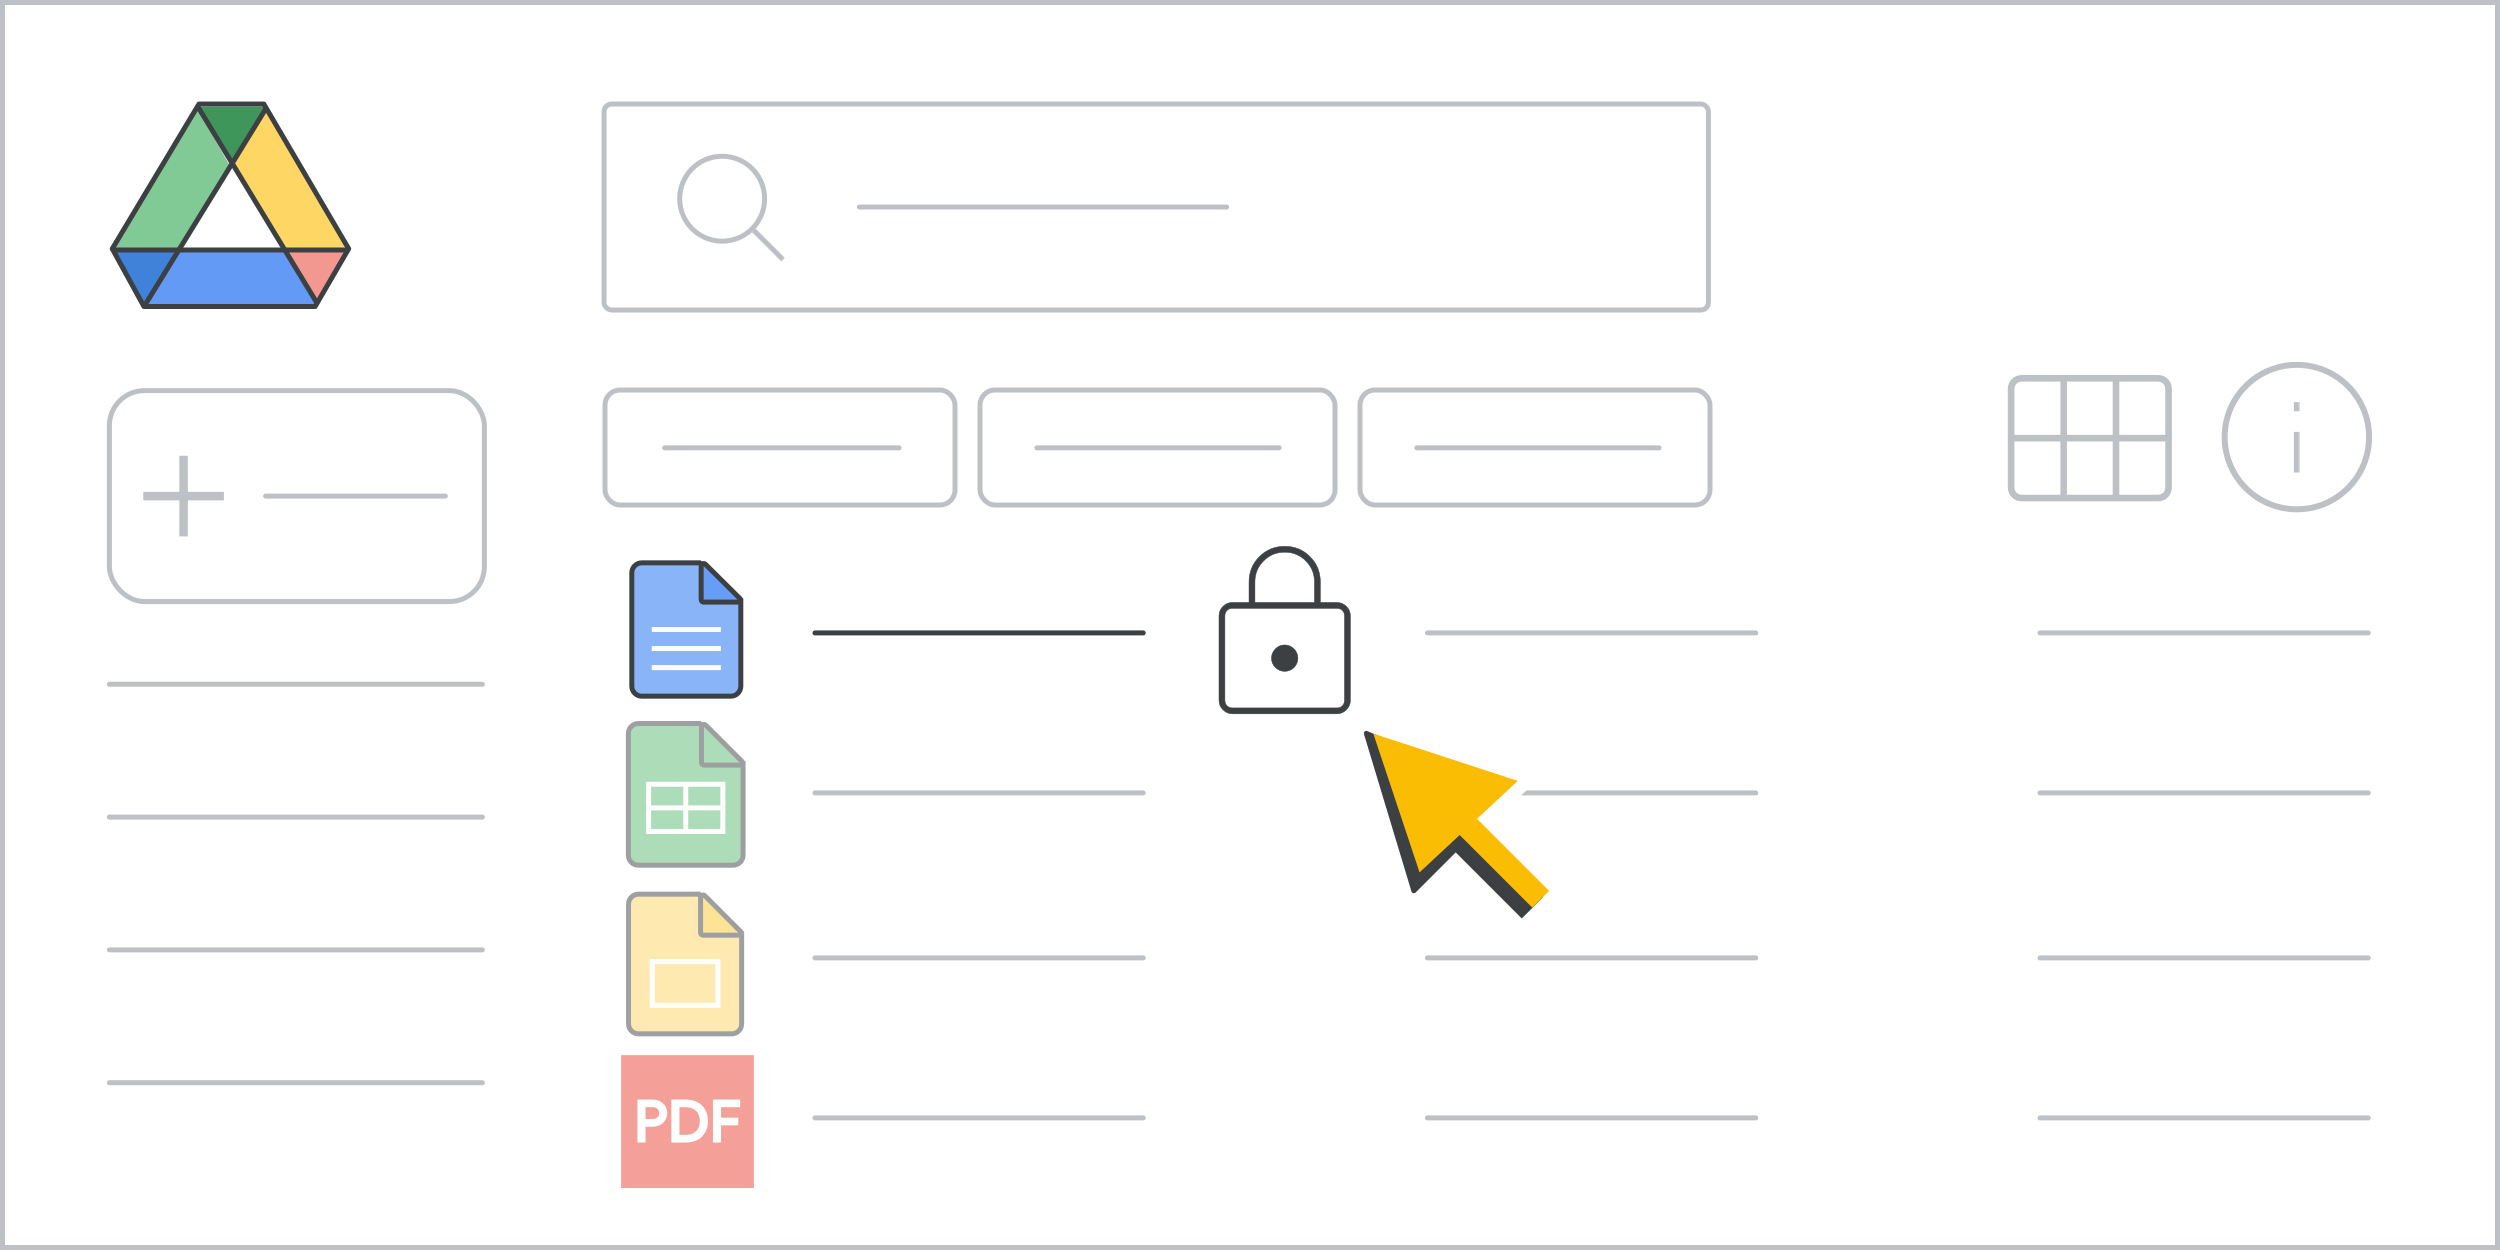 <svg width="500" height="250" viewBox="0 0 500 250" fill="none" xmlns="http://www.w3.org/2000/svg">
<rect x="0" y="0" width="500" height="250" fill="#333333" stroke="none"/>
<g id="drive-locked-file-in-drive-file-list" clip-path="url(#clip0_61_33150)">
<rect width="500" height="250" fill="white"/>
<rect id="border/bg" x="0.5" y="0.5" width="499" height="249" fill="white" stroke="#BDC1C6"/>
<g id="search">
<rect id="Rectangle" x="120.812" y="20.812" width="220.875" height="41.188" rx="1.5" fill="white" stroke="#BDC1C6"/>
<g id="Line 2">
<path fill-rule="evenodd" clip-rule="evenodd" d="M171.875 41.406H245.312Z" fill="#BDC1C6"/>
<path d="M171.875 41.406H245.312" stroke="#BDC1C6" stroke-linecap="round" stroke-linejoin="round"/>
</g>
<g id="Group">
<circle id="Oval" cx="144.43" cy="39.742" r="8.493" stroke="#BDC1C6"/>
<path id="Line 6" d="M151.103 46.415L156.25 51.562" stroke="#BDC1C6" stroke-linecap="square"/>
</g>
</g>
<g id="Drive logo">
<rect id="white bg" x="33.932" y="31.937" width="24.219" height="24.107" fill="white"/>
<g id="Group 6">
<g id="Group 5">
<path id="Triangle Copy" fill-rule="evenodd" clip-rule="evenodd" d="M29.092 61.296L35.579 50.105H22.605L29.092 61.296Z" fill="#4081DA"/>
<path id="Triangle Copy_2" fill-rule="evenodd" clip-rule="evenodd" d="M63.291 60.214L56.722 50.195L69.481 49.882L63.291 60.214Z" fill="#F29891"/>
<path id="Path 15" fill-rule="evenodd" clip-rule="evenodd" d="M53.446 21.819L46.459 32.741L56.893 49.739L69.878 49.585L53.446 21.819Z" fill="#FDD663"/>
<path id="Path 15_2" fill-rule="evenodd" clip-rule="evenodd" d="M63.291 61.213L56.722 50.195L35.688 50.195L28.923 61.296L63.291 61.213Z" fill="#629AF6"/>
<path id="Path 15_3" fill-rule="evenodd" clip-rule="evenodd" d="M39.537 21.819L46.024 33.241L36.091 49.739L22.605 49.585L39.537 21.819Z" fill="#81C995"/>
<path id="Triangle" fill-rule="evenodd" clip-rule="evenodd" d="M46.271 33.01L52.946 21.319H39.674L46.271 33.01Z" fill="#3F965A"/>
</g>
<path id="Triangle_2" d="M69.73 49.74L69.734 49.746L63.028 61.296H28.793L22.451 49.756L22.456 49.747L22.502 49.671L22.553 49.586L22.61 49.491L22.672 49.387L22.689 49.36L22.705 49.332L22.722 49.303L22.74 49.274L22.758 49.245L22.776 49.215L22.794 49.184L22.813 49.153L22.851 49.089L22.871 49.056L22.891 49.023L22.911 48.989L22.931 48.954L22.974 48.884L22.995 48.848L23.017 48.812L23.039 48.775L23.061 48.737L23.107 48.661L23.131 48.622L23.154 48.582L23.203 48.502L23.227 48.461L23.252 48.419L23.302 48.335L23.328 48.292L23.354 48.249L23.38 48.205L23.407 48.161L23.434 48.116L23.461 48.071L23.488 48.025L23.516 47.979L23.544 47.932L23.572 47.885L23.6 47.838L23.629 47.79L23.658 47.741L23.688 47.692L23.717 47.643L23.747 47.593L23.777 47.543L23.807 47.492L23.838 47.441L23.869 47.39L23.931 47.286L23.963 47.233L23.995 47.18L24.027 47.126L24.059 47.072L24.092 47.018L24.124 46.963L24.157 46.908L24.191 46.852L24.224 46.796L24.258 46.74L24.292 46.683L24.326 46.626L24.361 46.568L24.396 46.51L24.431 46.452L24.466 46.393L24.501 46.334L24.537 46.274L24.573 46.214L24.609 46.154L24.645 46.093L24.682 46.032L24.719 45.971L24.756 45.909L24.793 45.847L24.83 45.785L24.868 45.722L24.906 45.659L24.944 45.596L24.982 45.532L25.02 45.468L25.059 45.403L25.098 45.338L25.137 45.273L25.176 45.208L25.215 45.142L25.255 45.075L25.295 45.009L25.335 44.942L25.375 44.875L25.456 44.74L25.497 44.672L25.538 44.603L25.579 44.535L25.62 44.466L25.662 44.397L25.703 44.327L25.745 44.257L25.787 44.187L25.83 44.117L25.872 44.046L25.915 43.975L25.957 43.903L26 43.832L26.043 43.76L26.086 43.688L26.13 43.615L26.173 43.543L26.217 43.47L26.305 43.323L26.349 43.249L26.393 43.175L26.438 43.101L26.483 43.027L26.572 42.877L26.617 42.802L26.662 42.726L26.708 42.651L26.753 42.575L26.845 42.422L26.936 42.269L26.983 42.192L27.029 42.114L27.075 42.037L27.122 41.959L27.169 41.881L27.215 41.803L27.262 41.725L27.309 41.646L27.499 41.33L27.546 41.251L27.594 41.171L27.69 41.011L27.738 40.931L27.786 40.851L27.834 40.77L27.883 40.689L28.077 40.365L28.126 40.283L28.175 40.201L28.224 40.119L28.273 40.037L28.471 39.708L28.57 39.542L28.62 39.459L28.669 39.376L28.719 39.293L28.769 39.209L28.819 39.126L28.869 39.042L28.92 38.959L28.97 38.875L29.02 38.791L29.07 38.707L29.476 38.031L29.526 37.946L29.577 37.861L29.628 37.776L29.679 37.69L29.73 37.605L29.782 37.52L29.884 37.349L29.935 37.264L29.986 37.178L30.038 37.092L30.089 37.007L30.14 36.921L30.192 36.835L30.243 36.749L30.294 36.663L30.398 36.492L30.449 36.406L30.5 36.32L30.707 35.975L30.913 35.63L30.965 35.544L31.017 35.458L31.12 35.286L37.181 25.168L37.22 25.104L37.258 25.04L37.296 24.976L37.334 24.912L37.41 24.786L37.447 24.724L37.484 24.662L37.631 24.417L37.667 24.357L37.703 24.297L37.739 24.238L37.774 24.178L37.809 24.12L37.844 24.061L37.879 24.003L37.913 23.946L37.948 23.889L37.982 23.832L38.015 23.775L38.049 23.719L38.082 23.664L38.115 23.608L38.148 23.554L38.181 23.499L38.213 23.445L38.245 23.392L38.277 23.338L38.309 23.286L38.433 23.079L38.493 22.978L38.523 22.928L38.552 22.879L38.611 22.782L38.668 22.686L38.724 22.593L38.752 22.546L38.779 22.501L38.833 22.411L38.859 22.366L38.886 22.322L38.912 22.279L38.937 22.236L38.988 22.152L39.037 22.07L39.062 22.029L39.086 21.989L39.109 21.95L39.133 21.911L39.156 21.872L39.178 21.834L39.201 21.797L39.223 21.76L39.245 21.723L39.266 21.687L39.288 21.652L39.308 21.617L39.349 21.549L39.369 21.515L39.389 21.483L39.408 21.45L39.427 21.419L39.464 21.357L39.482 21.327L39.5 21.297L39.738 20.9L39.79 20.812H40.089H41.623H46.28H50.936H52.47H52.765C54.754 24.218 58.953 31.378 62.693 37.753C64.611 41.02 66.408 44.081 67.725 46.326L69.297 49.004L69.73 49.74Z" stroke="#3C4043" stroke-linejoin="round"/>
<path id="Line 13" d="M23 50H69" stroke="#3C4043" stroke-linecap="square"/>
</g>
<path id="Line 14" d="M28.929 61.109L53.071 21.891" stroke="#3C4043" stroke-linecap="square"/>
<path id="Line 14_2" d="M63.107 60.13L39.893 21.87" stroke="#3C4043" stroke-linecap="square"/>
</g>
<path id="Stroke 205 Copy 3" d="M163 126.585H228.642" stroke="#3C4043" stroke-linecap="round" stroke-linejoin="round"/>
<path id="Stroke 205 Copy 4" d="M285.5 126.585H351.142" stroke="#BDC1C6" stroke-linecap="round" stroke-linejoin="round"/>
<path id="Stroke 205 Copy 8" d="M408 126.585H473.642" stroke="#BDC1C6" stroke-linecap="round" stroke-linejoin="round"/>
<path id="Stroke 205 Copy 2" d="M163 158.585H228.642" stroke="#BDC1C6" stroke-linecap="round" stroke-linejoin="round"/>
<path id="Stroke 205 Copy 5" d="M285.5 158.585H351.142" stroke="#BDC1C6" stroke-linecap="round" stroke-linejoin="round"/>
<path id="Stroke 205 Copy 9" d="M408 158.585H473.642" stroke="#BDC1C6" stroke-linecap="round" stroke-linejoin="round"/>
<path id="Stroke 205 Copy 2_2" d="M163 223.585H228.642" stroke="#BDC1C6" stroke-linecap="round" stroke-linejoin="round"/>
<path id="Stroke 205 Copy 6" d="M285.5 223.585H351.142" stroke="#BDC1C6" stroke-linecap="round" stroke-linejoin="round"/>
<path id="Stroke 205 Copy 10" d="M408 223.585H473.642" stroke="#BDC1C6" stroke-linecap="round" stroke-linejoin="round"/>
<path id="Stroke 205 Copy 2_3" d="M163 191.585H228.642" stroke="#BDC1C6" stroke-linecap="round" stroke-linejoin="round"/>
<path id="Stroke 205 Copy 7" d="M285.5 191.585H351.142" stroke="#BDC1C6" stroke-linecap="round" stroke-linejoin="round"/>
<path id="Stroke 205 Copy 11" d="M408 191.585H473.642" stroke="#BDC1C6" stroke-linecap="round" stroke-linejoin="round"/>
<g id="Docs logo">
<path id="Rectangle_2" fill-rule="evenodd" clip-rule="evenodd" d="M126.362 114.568C126.362 113.464 127.258 112.568 128.362 112.568H139.931L148.162 119.948V137.239C148.162 138.344 147.266 139.239 146.162 139.239H128.362C127.258 139.239 126.362 138.344 126.362 137.239V114.568Z" fill="#8AB4F8" stroke="#3C4043"/>
<path id="Line 11" d="M130.851 129.714H143.674" stroke="white" stroke-linecap="square"/>
<path id="Line 11_2" d="M130.851 125.904H143.674" stroke="white" stroke-linecap="square"/>
<path id="Line 11_3" d="M130.851 133.524H143.674" stroke="white" stroke-linecap="square"/>
<path id="Path 5" d="M147.498 120.425C147.7 120.425 147.883 120.303 147.96 120.115C148.037 119.928 147.994 119.713 147.85 119.57L141.085 112.855C140.941 112.713 140.727 112.67 140.54 112.748C140.354 112.826 140.232 113.008 140.232 113.21V119.925C140.232 120.057 140.285 120.185 140.379 120.278C140.473 120.372 140.6 120.425 140.732 120.425H147.498Z" fill="#669DF6" stroke="#3C4043" stroke-linejoin="round"/>
</g>
<g id="Slides logo" opacity="0.5">
<path id="Rectangle_3" fill-rule="evenodd" clip-rule="evenodd" d="M125.707 180.832C125.707 179.727 126.602 178.832 127.707 178.832H139.786L148.326 186.563V204.773C148.326 205.878 147.431 206.773 146.326 206.773H127.707C126.602 206.773 125.707 205.878 125.707 204.773V180.832Z" fill="#FDD663" stroke="#3C4043"/>
<path id="Path 5_2" d="M147.636 187.039C147.839 187.039 148.021 186.917 148.098 186.73C148.176 186.544 148.133 186.329 147.99 186.186L140.971 179.151C140.828 179.008 140.613 178.965 140.426 179.042C140.239 179.119 140.117 179.302 140.117 179.504V186.539C140.117 186.671 140.169 186.799 140.263 186.892C140.357 186.986 140.484 187.039 140.617 187.039H147.636Z" fill="#FBC72E" stroke="#3C4043" stroke-linejoin="round"/>
<rect id="Rectangle_4" x="130.448" y="192.323" width="13.137" height="8.753" stroke="white"/>
</g>
<g id="Sheets logo" opacity="0.5">
<path id="Rectangle_5" fill-rule="evenodd" clip-rule="evenodd" d="M125.675 146.706C125.675 145.601 126.57 144.706 127.675 144.706H139.953L148.615 152.547V171.044C148.615 172.149 147.72 173.044 146.615 173.044H127.675C126.57 173.044 125.675 172.149 125.675 171.044V146.706Z" fill="#5BBA73" stroke="#3C4043"/>
<g id="Group_2">
<path id="Line 11_4" d="M130.398 161.574H143.892" stroke="white" stroke-linecap="square"/>
<rect id="Rectangle_6" x="129.723" y="156.851" width="14.844" height="9.446" stroke="white"/>
<path id="Line 12" d="M137.145 157.526V165.622" stroke="white" stroke-linecap="square"/>
</g>
<path id="Path 5_3" d="M147.916 153.022C148.118 153.022 148.3 152.901 148.378 152.714C148.455 152.527 148.413 152.312 148.27 152.169L141.15 145.034C141.007 144.891 140.792 144.848 140.605 144.925C140.418 145.003 140.296 145.185 140.296 145.387V152.522C140.296 152.655 140.349 152.782 140.443 152.876C140.537 152.97 140.664 153.022 140.796 153.022H147.916Z" fill="#5BBA73" stroke="#3C4043" stroke-linejoin="round"/>
</g>
<g id="nav icons">
<g id="Icons/info-dark-grey">
<g id="Line">
<mask id="path-43-outside-1_61_33150" maskUnits="userSpaceOnUse" x="458.073" y="85.814" width="2" height="9" fill="black">
<rect fill="white" x="458.073" y="85.814" width="2" height="9"/>
<path fill-rule="evenodd" clip-rule="evenodd" d="M459.375 86.978V93.928Z"/>
</mask>
<path d="M459.975 86.978V86.378H458.775V86.978H459.975ZM458.775 93.928V94.528H459.975V93.928H458.775ZM458.775 86.978V93.928H459.975V86.978H458.775Z" fill="#BDC1C6" mask="url(#path-43-outside-1_61_33150)"/>
</g>
<g id="Line_2">
<mask id="path-45-outside-2_61_33150" maskUnits="userSpaceOnUse" x="458.073" y="79.605" width="2" height="3" fill="black">
<rect fill="white" x="458.073" y="79.605" width="2" height="3"/>
<path fill-rule="evenodd" clip-rule="evenodd" d="M459.375 81.652V81.028Z"/>
</mask>
<path d="M458.775 81.652V82.252H459.975V81.652H458.775ZM459.975 81.028V80.428H458.775V81.028H459.975ZM459.975 81.652V81.028H458.775V81.652H459.975Z" fill="#BDC1C6" mask="url(#path-45-outside-2_61_33150)"/>
</g>
<circle id="Oval_2" cx="459.375" cy="87.418" r="14.444" stroke="#BDC1C6" stroke-width="1.2"/>
</g>
<g id="calendar_view_month_BASELINE_P900 (1)">
<path id="Shape" fill-rule="evenodd" clip-rule="evenodd" d="M404.391 100.269C403.574 100.269 402.898 100.002 402.364 99.468C401.83 98.934 401.562 98.258 401.562 97.441V77.829C401.562 77.011 401.83 76.336 402.364 75.802C402.898 75.267 403.574 75 404.391 75H431.546C432.364 75 433.039 75.267 433.574 75.802C434.108 76.336 434.375 77.011 434.375 77.829V97.441C434.375 98.258 434.108 98.934 433.574 99.468C433.039 100.002 432.364 100.269 431.546 100.269H404.391ZM402.882 86.975H412.076V76.32H404.391C403.951 76.32 403.59 76.462 403.307 76.744C403.024 77.027 402.882 77.389 402.882 77.829V86.975ZM422.542 86.975H413.396V76.32H422.542V86.975ZM423.862 86.975H433.055V77.829C433.055 77.389 432.913 77.027 432.631 76.744C432.348 76.462 431.986 76.32 431.546 76.32H423.862V86.975ZM412.076 88.295V98.949H404.391C403.951 98.949 403.59 98.808 403.307 98.525C403.024 98.242 402.882 97.881 402.882 97.441V88.295H412.076ZM413.396 98.949H422.542V88.295H413.396V98.949ZM431.546 98.949H423.862V88.295H433.055V97.441C433.055 97.881 432.913 98.242 432.631 98.525C432.348 98.808 431.986 98.949 431.546 98.949Z" fill="#BDC1C6"/>
</g>
<g id="Icons/link">
<rect id="Rectangle_7" x="235.902" y="76.562" width="4.758" height="26.962" fill="white"/>
</g>
</g>
<path id="Stroke 205 Copy 3_2" d="M21.875 136.852H96.469" stroke="#BDC1C6" stroke-linecap="round" stroke-linejoin="round"/>
<path id="Stroke 205 Copy 2_4" d="M21.875 163.414H96.469" stroke="#BDC1C6" stroke-linecap="round" stroke-linejoin="round"/>
<path id="Stroke 205 Copy" d="M21.875 189.977H96.469" stroke="#BDC1C6" stroke-linecap="round" stroke-linejoin="round"/>
<path id="Stroke 205 Copy_2" d="M21.875 216.539H96.469" stroke="#BDC1C6" stroke-linecap="round" stroke-linejoin="round"/>
<g id="Drive FAB">
<rect id="Rectangle_8" x="21.875" y="78.125" width="75" height="42.188" rx="7" fill="white" stroke="#BDC1C6"/>
<path id="Line_3" d="M53.125 99.219H89.062" stroke="#BDC1C6" stroke-linecap="round"/>
<path id="Plus" d="M36.118 107.031V99.82H28.906V98.618H36.118V91.406H37.32V98.618H44.531V99.82H37.32V107.031H36.118Z" fill="#BDC1C6" stroke="#BDC1C6" stroke-width="0.5"/>
</g>
<rect id="Rectangle_9" x="121" y="78" width="70" height="23" rx="3" fill="white" stroke="#BDC1C6"/>
<rect id="Rectangle_10" x="196" y="78" width="71" height="23" rx="3" fill="white" stroke="#BDC1C6"/>
<rect id="Rectangle_11" x="272" y="78" width="70" height="23" rx="3" fill="white" stroke="#BDC1C6"/>
<g id="Line 3">
<path fill-rule="evenodd" clip-rule="evenodd" d="M132.938 89.562H179.813Z" fill="#BDC1C6"/>
<path d="M132.938 89.562H179.813" stroke="#BDC1C6" stroke-linecap="round" stroke-linejoin="round"/>
</g>
<g id="Line 4">
<path fill-rule="evenodd" clip-rule="evenodd" d="M207.375 89.562H255.812Z" fill="#BDC1C6"/>
<path d="M207.375 89.562H255.812" stroke="#BDC1C6" stroke-linecap="round" stroke-linejoin="round"/>
</g>
<g id="Line 5">
<path fill-rule="evenodd" clip-rule="evenodd" d="M283.375 89.562H331.812Z" fill="#BDC1C6"/>
<path d="M283.375 89.562H331.812" stroke="#BDC1C6" stroke-linecap="round" stroke-linejoin="round"/>
</g>
<g id="lock_BASELINE_P900_FILL0_wght100_GRAD0_opsz48 1">
<path id="Vector" d="M244.604 141.959C245.137 142.493 245.766 142.761 246.488 142.761H267.387C268.109 142.761 268.738 142.493 269.271 141.959C269.805 141.425 270.073 140.796 270.073 140.074V123.18C270.073 122.433 269.806 121.797 269.271 121.276C268.737 120.755 268.108 120.493 267.387 120.493H264.068V116.393C264.068 114.402 263.379 112.715 262.002 111.334C260.625 109.953 258.939 109.262 256.946 109.262C254.953 109.262 253.264 109.953 251.881 111.334C250.499 112.715 249.807 114.402 249.807 116.393V120.493H246.488C245.767 120.493 245.138 120.755 244.604 121.276C244.069 121.797 243.802 122.433 243.802 123.18V140.074C243.802 140.796 244.07 141.425 244.604 141.959ZM267.387 141.587H246.488C246.044 141.587 245.683 141.445 245.401 141.162C245.118 140.879 244.976 140.518 244.976 140.074V123.18C244.976 122.736 245.118 122.375 245.401 122.092C245.683 121.809 246.044 121.667 246.488 121.667H267.387C267.831 121.667 268.192 121.809 268.474 122.092C268.757 122.375 268.899 122.736 268.899 123.18V140.074C268.899 140.518 268.757 140.879 268.474 141.162C268.192 141.445 267.831 141.587 267.387 141.587ZM256.946 134.265C257.67 134.265 258.29 134.007 258.804 133.492C259.318 132.977 259.575 132.354 259.575 131.627C259.575 130.929 259.315 130.315 258.796 129.785C258.277 129.255 257.654 128.989 256.929 128.989C256.205 128.989 255.584 129.255 255.071 129.786C254.557 130.315 254.3 130.938 254.3 131.651C254.3 132.365 254.56 132.98 255.079 133.494C255.599 134.007 256.222 134.265 256.946 134.265ZM262.893 120.493H250.982V116.393C250.982 114.737 251.562 113.332 252.725 112.174C253.887 111.015 255.293 110.437 256.946 110.437C258.599 110.437 260.002 111.015 261.159 112.174C262.315 113.332 262.893 114.737 262.893 116.393V120.493Z" fill="#3C4043" stroke="#3C4043" stroke-width="0.1"/>
</g>
<g id="pdf">
<rect id="Rectangle 2" x="124.219" y="211.031" width="26.562" height="26.562" fill="#EA4335" fill-opacity="0.5"/>
<path id="PDF" d="M127.484 228.5V219.908H130.508C131.06 219.908 131.556 220.024 131.996 220.256C132.436 220.48 132.784 220.796 133.04 221.204C133.304 221.612 133.436 222.084 133.436 222.62C133.436 223.156 133.304 223.632 133.04 224.048C132.784 224.456 132.436 224.776 131.996 225.008C131.556 225.232 131.06 225.344 130.508 225.344H129.104V228.5H127.484ZM129.104 223.808H130.556C130.836 223.808 131.072 223.752 131.264 223.64C131.456 223.528 131.6 223.384 131.696 223.208C131.792 223.024 131.84 222.828 131.84 222.62C131.84 222.412 131.792 222.22 131.696 222.044C131.6 221.868 131.456 221.724 131.264 221.612C131.072 221.5 130.836 221.444 130.556 221.444H129.104V223.808ZM134.268 228.5V219.908H137.172C138.084 219.908 138.868 220.092 139.524 220.46C140.188 220.82 140.696 221.324 141.048 221.972C141.408 222.612 141.588 223.356 141.588 224.204C141.588 225.052 141.408 225.8 141.048 226.448C140.696 227.096 140.188 227.6 139.524 227.96C138.868 228.32 138.084 228.5 137.172 228.5H134.268ZM135.888 226.964H137.1C137.732 226.964 138.26 226.852 138.684 226.628C139.108 226.396 139.424 226.072 139.632 225.656C139.848 225.24 139.956 224.756 139.956 224.204C139.956 223.644 139.848 223.16 139.632 222.752C139.424 222.336 139.108 222.016 138.684 221.792C138.26 221.56 137.732 221.444 137.1 221.444H135.888V226.964ZM142.588 228.5V219.908H148.036V221.444H144.208V223.532H147.652V225.068H144.208V228.5H142.588Z" fill="white"/>
</g>
<g id="Cursor" clip-path="url(#clip1_61_33150)">
<g id="White bg">
<path id="Triangle_3" d="M270.975 144.47L300.445 157.656L290.735 158.124L295.163 169.337L282.949 181.55L270.975 144.47Z" fill="white" stroke="white" stroke-linejoin="round"/>
<path id="Triangle_4" d="M271.983 144.453L307.055 156.454L284.787 177.108L271.983 144.453Z" fill="white"/>
<path id="Rectangle_12" d="M289.422 171.763L297.526 163.48L312.473 177.504L303.276 186.701L289.422 171.763Z" fill="white"/>
</g>
<g id="Black">
<path id="Triangle_5" d="M273.273 146.679L298.209 157.366L289.897 157.959L293.459 167.459L282.772 178.146L273.273 146.679Z" fill="#3C4043" stroke="#3C4043" stroke-linejoin="round"/>
<path id="Rectangle_13" d="M290.229 169.572L293.89 165.753L308.551 179.498L304.353 183.696L290.229 169.572Z" fill="#3C4043"/>
</g>
<g id="Yellow">
<path id="Rectangle_14" d="M294.136 162.486L290.778 165.845L306.467 181.534L309.825 178.175L294.136 162.486Z" fill="#FBBC04"/>
<path id="Triangle_6" d="M274.659 146.719L303.552 156.178L283.911 174.474L274.659 146.719Z" fill="#FBBC04"/>
</g>
</g>
</g>
<defs>
<clipPath id="clip0_61_33150">
<rect width="500" height="250" fill="white"/>
</clipPath>
<clipPath id="clip1_61_33150">
<rect width="58" height="58" fill="white" transform="translate(261 135)"/>
</clipPath>
</defs>
</svg>
